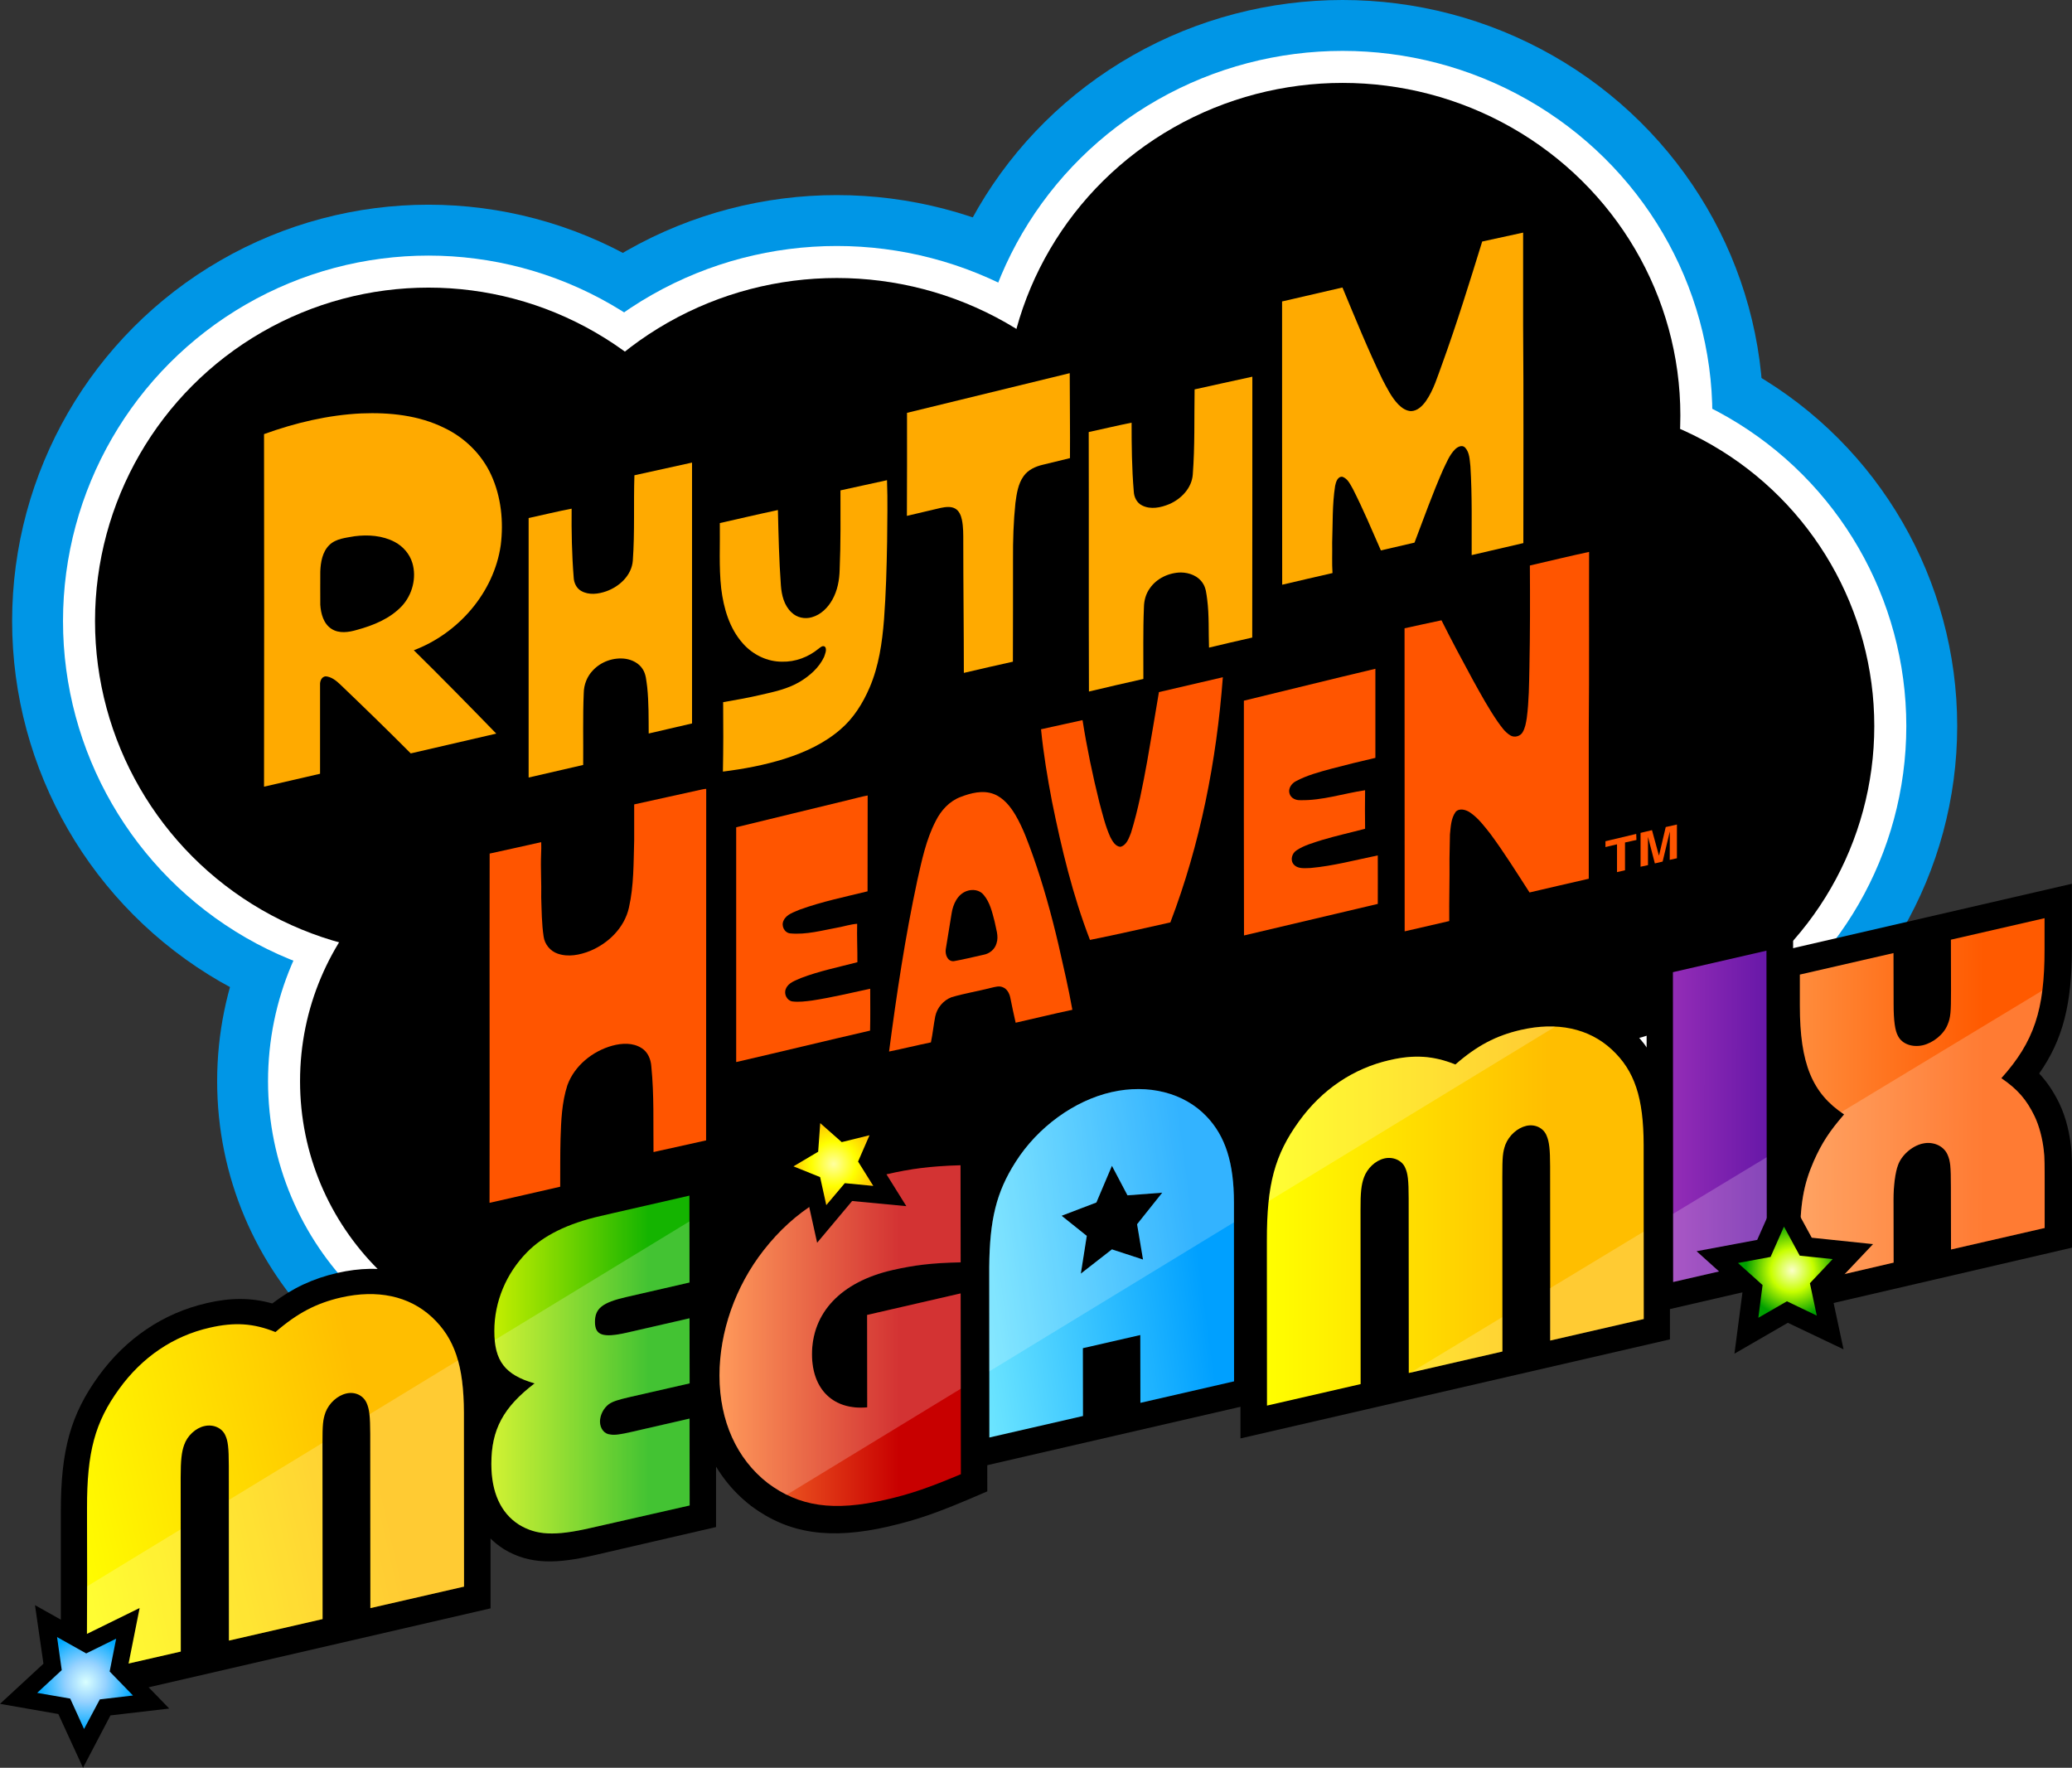 <?xml version="1.0" encoding="utf-8"?>
<!-- Generator: Adobe Illustrator 24.1.0, SVG Export Plug-In . SVG Version: 6.00 Build 0)  -->
<svg version="1.1" id="Layer_1" xmlns="http://www.w3.org/2000/svg" xmlns:xlink="http://www.w3.org/1999/xlink" x="0px" y="0px"
	 viewBox="0 0 1812 1545.8" style="enable-background:new 0 0 1812 1545.8;" xml:space="preserve">
<rect x="0" y="0" width="1812" height="1545.8" fill="#333333" stroke="none"/>
<style type="text/css">
	.st0{fill:#0096E6;stroke:#0096E6;stroke-width:145;stroke-miterlimit:10;}
	.st1{fill:#FFFFFF;stroke:#FFFFFF;stroke-width:56;stroke-miterlimit:10;}
	.st2{fill:#FFFFFF;}
	.st3{fill:#FF5500;}
	.st4{fill:#FFAA00;}
	.st5{fill:url(#SVGID_1_);}
	.st6{opacity:0.2;enable-background:new    ;}
	.st7{clip-path:url(#SVGID_3_);}
	.st8{fill:url(#SVGID_4_);}
	.st9{clip-path:url(#SVGID_6_);}
	.st10{fill:url(#SVGID_7_);}
	.st11{clip-path:url(#SVGID_9_);}
	.st12{fill:url(#SVGID_10_);}
	.st13{clip-path:url(#SVGID_12_);}
	.st14{fill:url(#SVGID_13_);}
	.st15{clip-path:url(#SVGID_15_);}
	.st16{fill:url(#SVGID_16_);}
	.st17{clip-path:url(#SVGID_18_);}
	.st18{fill:url(#SVGID_19_);}
	.st19{fill:url(#SVGID_20_);}
	.st20{fill:url(#SVGID_21_);}
	.st21{clip-path:url(#SVGID_23_);}
	.st22{fill:url(#SVGID_24_);}
</style>
<g id="Cloud">
	<g id="Light_Blue">
		<circle class="st0" cx="374.7" cy="543.1" r="291.6"/>
		<circle class="st0" cx="495.1" cy="945.4" r="232.7"/>
		<ellipse class="st0" cx="731.8" cy="533.9" rx="295.4" ry="290.8"/>
		<circle class="st0" cx="1355.4" cy="634.9" r="283.7"/>
		<ellipse class="st0" cx="988.8" cy="861.9" rx="295.4" ry="290.8"/>
		<ellipse class="st0" cx="1174.1" cy="363.3" rx="295.4" ry="290.8"/>
	</g>
	<g id="White">
		<circle class="st1" cx="374.7" cy="543.1" r="291.6"/>
		<circle class="st1" cx="495.1" cy="945.4" r="232.7"/>
		<ellipse class="st1" cx="731.8" cy="533.9" rx="295.4" ry="290.8"/>
		<circle class="st1" cx="1355.4" cy="634.9" r="283.7"/>
		<ellipse class="st1" cx="988.8" cy="861.9" rx="295.4" ry="290.8"/>
		<ellipse class="st1" cx="1174.1" cy="363.3" rx="295.4" ry="290.8"/>
	</g>
	<g id="Black">
		<circle cx="374.7" cy="543.1" r="291.6"/>
		<circle cx="495.1" cy="945.4" r="232.7"/>
		<ellipse cx="731.8" cy="533.9" rx="295.4" ry="290.8"/>
		<circle cx="1355.4" cy="634.9" r="283.7"/>
		<ellipse cx="988.8" cy="861.9" rx="295.4" ry="290.8"/>
		<ellipse cx="1174.1" cy="363.3" rx="295.4" ry="290.8"/>
		<g id="_x23_7f7f7fff">
			<path class="st2" d="M974.4,986.5c7.8-5.7,17.4-9.2,27.1-9.1c12.9-0.1,25.2,5.4,35.3,13.2c8.3,6.5,16,14.4,20,24.3
				c3.5,8.5,3.6,18,1.4,26.8c5.6,1.3,10.9,4.4,14.6,8.9c4.4,5.3,6.7,12.2,7.1,19.1v4.6c-0.7,11.5-6.1,22.8-14.7,30.4
				c-5.3,4.6-11.9,7.9-19,8.6c-5.8,0.6-11.6-0.9-16.5-4c-4.8,4.8-10.1,9.2-16,12.5c-12.4,6.9-27.5,8.1-41.1,4.6
				c-8.8-2.2-17.2-5.9-25.2-10.1c-10.1-5.5-19.6-12-28.2-19.7c-7.1-6.4-13.7-13.8-17.1-22.9c-1.3-3.4-2-7-2.2-10.7v-2.2
				c0.3-7.5,3.1-14.7,7.3-20.9c3.2-4.6,7.9-8.3,13.4-9.7c-2.4-8.4-0.4-17.5,3.5-25.1c3.2-6.2,7.6-11.8,12.9-16.3
				c5.7-4.8,12.9-8.3,20.5-8.3C963.6,980.5,969.6,982.8,974.4,986.5 M983.8,999.6c0.6,1.4,0.7,3,1.3,4.4c8.6,0.3,17.1,2.7,24.9,6.4
				c7.2,3.4,13.8,8,19.3,13.7c4.3,4.4,8.4,9,12.2,13.9c0.2,0.2,0.4,0.4,0.6,0.6c0.2-2.4,0.5-4.7,0.5-7.1c0-4.8-1.3-9.5-3.9-13.6
				c-3.6-5.7-8.8-10.2-14.1-14.4c-5.6-4.5-12.3-8-19.5-8.9C997.6,993.8,990.1,995.9,983.8,999.6 M974.4,1013.6
				c-3.8,1-7.3,3.1-10.5,5.4c-6.3,4.4-11.7,10-16.1,16.2c-1.8,2.3-3.2,5-5,7.2c-5.9-2.4-12.1-5.3-18.6-4.3c-5,0.7-9,4.5-11.4,8.8
				c-2.4,4.2-4.2,8.9-4.5,13.8c-0.3,5.7,1.6,11.3,4.6,16.1c3.6,5.7,8.4,10.5,13.5,15c9.8,8.4,20.7,15.4,32.4,20.8
				c8.7,3.9,17.9,7.1,27.5,7.3c7.1,0.1,14.3-1.2,20.8-4.3c6.2-2.9,11.5-7.2,16.3-12c-2.7-3.4-4.5-7.4-5.5-11.5
				c-1.8-8-0.8-16.4,2-24.1c3.2-8.8,8.8-17,16.8-22.1c-4.6-6.5-10-12.5-15.7-18c-7.4-6.7-16.5-11.6-26.1-14
				C988.2,1012.3,981.1,1011.7,974.4,1013.6z"/>
			<path class="st2" d="M969.2,1030.6c1.6-0.5,3.6-0.2,4.7,1.2c1.5,1.9,1.4,4.4,1,6.6c-1,4.9-3.8,9.5-7.6,12.7
				c-1.9,1.5-4.3,2.9-6.9,2.5c-1.9-0.4-3.1-2.3-3.3-4.1c-0.4-3.6,0.9-7.3,2.6-10.4C961.9,1035.4,965,1031.8,969.2,1030.6z"/>
			<path class="st2" d="M924.7,1043.4c3.2-1,6.8-0.2,9.6,1.5c3.1,1.8,5.9,4.6,7,8.1c0.9,2.8,0,6-2.1,8.1c-3.6,3.6-9.5,4.8-14.2,2.7
				c-3.3-1.4-6.1-4.3-6.6-7.9c-0.3-2.8,0-5.8,1.4-8.3C920.8,1045.6,922.6,1044.1,924.7,1043.4z"/>
			<path class="st2" d="M998.5,1051.1c1.6-0.6,3.5-0.7,4.8,0.5c1.6,1.4,1.9,3.7,1.7,5.6c-0.5,4.7-2.9,9.1-6.1,12.6
				c-1.9,1.9-4.2,3.7-6.9,4.2c-1.8,0.3-3.6-0.6-4.4-2.2c-1.1-2.3-0.7-4.9-0.1-7.3c1.2-4.1,3.5-7.8,6.6-10.7
				C995.5,1052.7,996.9,1051.7,998.5,1051.1z"/>
			<path class="st2" d="M986.9,1082.8c3.8-0.9,8-0.2,11.4,1.9c3.8,2.3,6.4,6.4,7,10.8c0.6,4.1-0.7,8.5-3.3,11.6
				c-2.7,3.4-7,5.4-11.4,5.5c-4.2,0.1-8.4-1.7-11.3-4.7c-3.1-3.2-4.6-7.9-4-12.4C976,1089.4,980.9,1084.1,986.9,1082.8z"/>
		</g>
	</g>
</g>
<g id="Rhythm_Heaven_x2122_">
	<polyline id="M_1_" class="st3" points="1466.5,721 1466.5,750.5 1460.2,751.9 1460.3,727.2 1460.2,727.4 1454,753.4 1447.2,755 
		1441.2,731.8 1441.2,731.8 1441.2,756.5 1434.7,757.9 1434.7,728.3 1444.7,725.9 1450.7,747.9 1450.9,747.9 1456.7,723.2 	"/>
	<polygon id="T_1_" class="st3" points="1421.1,761 1414.1,762.6 1414.1,738.3 1404,740.7 1404,735.6 1430.9,729.2 1431.1,734.5 
		1421.1,736.7 	"/>
	<path id="N" class="st3" d="M1337.9,494.5c17.3-4,34.5-8.2,51.8-11.9c-0.2,51.7,0.2,103.5-0.3,155.2c0,43.5,0,87,0,130.6
		c-17.3,4-34.5,7.9-51.8,12c-11.1-17.2-22-34.7-34.2-51.2c-5.3-6.7-10.5-13.7-17.6-18.6c-3.6-2.5-9.4-4.3-12.8-0.7
		c-4.1,5.7-4.3,13.1-5,19.8c-0.2,7-0.2,14.1-0.4,21.1c0.2,18.2-0.4,36.4-0.2,54.6c-13,3-26,6-39,9c-0.1-88.4,0-176.7-0.1-265
		c10.8-2.3,21.5-4.8,32.3-7c8.9,17.8,18.3,35.3,27.8,52.8c6.7,12.1,13.4,24.3,21.3,35.8c3.2,4.4,6.3,9.2,11.2,12.1
		c3.5,2.1,8.5,0.8,10.6-2.7c2.3-3.8,3-8.3,3.7-12.6c1.9-14.6,2-29.4,2.3-44.1C1338.1,553.9,1338.1,524.2,1337.9,494.5z"/>
	<path id="E_1_" class="st3" d="M1087.8,612.7c38.3-9.3,76.6-18.8,115-27.9c0,26,0,51.9,0,77.9c-12.9,3-25.7,6.1-38.5,9.5
		c-10.6,2.9-21.3,5.7-31,10.9c-3.9,2-7.1,6.6-5.5,11.1c1.3,3.9,5.5,5.7,9.4,5.5c19.2,0.4,37.8-5.9,56.6-8.7
		c-0.2,11.2-0.1,22.5,0,33.7c-12.5,3.3-25.2,6.1-37.6,9.8c-7.7,2.5-15.7,4.6-22.4,9.1c-3.9,2.5-5.7,8.4-2.5,12.2
		c3.6,4.3,9.9,3.3,14.9,3.2c19.9-1.8,39.2-7,58.7-11c0.1,14.1,0,28.3,0,42.4c-39,9.2-78,18.4-117,27.6
		C1087.8,749.6,1087.7,681.1,1087.8,612.7z"/>
	<path id="V" class="st3" d="M1013.5,605.2c18.6-4.4,37.3-8.6,55.9-13c-5.5,73.1-19.7,145.8-45.9,214.4
		c-23.4,5.2-46.8,10.6-70.3,15.3c-15.1-39.1-24.9-80-33.2-121c-4-20.9-7.5-42-9.6-63.2c12.1-2.6,24.2-5.3,36.3-8
		c3.8,24.2,8.8,48.1,14.7,71.9c2.8,10.2,5.2,20.7,9.6,30.4c1.9,3.6,4.3,8.1,8.8,8.5c5.5-1.4,7.4-7.6,9.3-12.3
		c6.3-20.4,10.3-41.4,14.1-62.3C1006.8,645.5,1010.1,625.4,1013.5,605.2z"/>
	<path id="A" class="st3" d="M840,696.9c9.1-3.5,19.5-6.2,29-2.6c8.6,3.3,14.6,10.9,19.1,18.5c6.6,11.3,11,23.7,15.4,36
		c8.9,25.2,16,51,22.1,77c4.3,19,8.8,38,12.2,57.2c-16.6,3.5-33,7.6-49.6,11.3c-1.7-7.3-3.2-14.7-4.7-22c-0.8-3.8-2.9-7.7-6.7-9.1
		c-3.1-1.3-6.5-0.2-9.7,0.5c-11.6,3-23.5,4.9-35,8.3c-7.1,2.7-12.6,9.2-14.2,16.7c-1.5,7.6-2.2,15.3-3.8,22.8
		c-12.2,2.5-24.4,5.5-36.6,8c6.6-50.2,14.1-100.3,24.7-149.7c4-17.7,7.7-35.7,16.1-51.9C822.9,708.7,830.2,700.6,840,696.9
		 M845.3,779.2c-8,2.9-11.9,11.6-13.1,19.5c-1.7,10.4-3.4,20.8-5.1,31.3c-0.7,4.5,1.4,10.8,6.9,10.5c8.7-1.5,17.3-3.7,26-5.6
		c5.3-0.9,10.1-4.8,11.5-10.1c2.1-6.3-0.6-12.8-1.7-19c-2.1-8-4-16.7-9.5-23.2C856.8,778.1,850.4,777.3,845.3,779.2z"/>
	<path id="E" class="st3" d="M743,699.3c5.3-1.2,10.5-2.8,15.8-3.7c-0.1,28,0,55.9-0.1,83.8c-19.9,4.9-40,9-59.3,16
		c-5.1,2.3-11.6,4-14.1,9.5c-2.4,4.5,0.6,10.8,5.8,11.3c14,1.3,27.8-2.6,41.4-5.1c5.7-1,11.3-2.9,17.1-3.3
		c-0.3,11.2,0.3,22.4,0.2,33.6c-16.5,4.3-33.3,7.7-49.3,13.8c-4.9,2.3-11.2,4-13.3,9.6c-1.9,4.4,1,10.2,5.8,10.9
		c5.7,0.7,11.5-0.1,17.1-0.8c17.1-2.6,34-6.7,50.9-10.3c0,12.2,0.2,24.4-0.1,36.6c-39.1,9-78,18.5-117.1,27.5
		c0-68.4,0-136.8,0-205.3C676.8,715.3,709.9,707.4,743,699.3z"/>
	<path id="H_2_" class="st3" d="M614,690.3c1.2-0.3,2.4-0.4,3.6-0.5c-0.1,102.5,0,204.9-0.1,307.4c-15.3,3.4-30.6,6.8-46,10.2
		c-0.3-24.9,0.6-49.9-1.9-74.8c-0.4-6.2-3-12.7-8.5-16.1c-7.6-4.9-17.3-4.4-25.7-2.1c-17.3,4.8-33,17.5-39.2,34.5
		c-4.9,15.1-5.5,31.1-6,46.8c-0.4,14-0.2,28-0.3,42c-20.6,4.7-41.2,9.5-61.8,14.1c0.2-101.8-0.1-203.6,0.1-305.4
		c15.1-3.2,30-6.7,45.1-10c0.1,3.5,0.1,7.1-0.1,10.6c-0.5,12.6,0.4,25.2,0.1,37.8c0.4,11.4,0.4,22.8,2.1,34.1
		c0.9,6.8,5.8,12.8,12.3,15c9.2,3.2,19.3,1.2,28.1-2.3c16.2-6.6,30.3-20.4,34.2-37.9c4.4-19.3,4-39.3,4.6-59c0-10.4,0-20.8,0-31.3
		C574.4,698.9,594.2,694.8,614,690.3z"/>
	<path id="M" class="st4" d="M1296.2,211.2c12-2.5,23.8-5.3,35.8-7.8c0,27.1,0,54.3,0,81.4c0.5,63.4,0.2,126.7,0.2,190.1
		c-15.1,3.5-30.2,7-45.2,10.5c-0.1-25.9,0.5-51.8-1.1-77.7c-0.7-5.5-0.6-11.9-4.6-16.3c-2.7-2.8-6.8-0.6-9,1.7
		c-4.8,4.9-7.3,11.5-10.3,17.6c-9.2,20.9-16.9,42.5-25,63.8c-9.8,2.3-19.6,4.5-29.4,6.8c-7.9-18-15.5-36.1-24.4-53.6
		c-2.4-4.1-4.5-9.2-9.3-10.8c-4.2-0.3-5.6,4.6-6.3,7.9c-2.6,16.5-2,33.3-2.6,49.9c0.2,8.8-0.3,17.6,0.3,26.4
		c-14.7,3.4-29.3,6.7-44,10.2c-0.2-82.6,0-165.2-0.1-247.7c17.6-4,35.2-8.1,52.8-12.2c11.2,26.9,22.2,54,34.9,80.3
		c4.1,7.7,7.9,15.7,14,22c3,3,6.7,5.6,11,5.8c5.7-0.1,10-4.5,13.1-8.8c6.8-9.8,10.1-21.4,14.2-32.4
		C1274,283,1285.1,247.1,1296.2,211.2z"/>
	<path id="H_1_" class="st4" d="M1044.7,340.5c16.8-3.7,33.7-7.5,50.5-11.1c-0.1,76,0.1,152.1-0.1,228.1
		c-12.6,2.9-25.2,5.7-37.8,8.8c-0.5-14.1,0.2-28.2-1.6-42.2c-0.7-4.8-1-10-3.9-14.2c-4-6.3-11.7-9.2-19-9.3
		c-10.5,0.1-21.3,5.1-27.3,13.9c-3.4,4.7-5,10.5-5.1,16.3c-0.9,21-0.4,41.9-0.5,62.9c-15.9,3.6-31.8,7.2-47.6,11
		c-0.3-75.6,0-151.3-0.2-226.9c12.5-2.7,25-5.7,37.5-8.2c0,20.1,0.2,40.1,1.9,60.1c0.2,5,2.7,10.1,7.3,12.3
		c7.5,3.8,16.4,1.9,23.8-1.2c10.4-4.5,19.6-14,20.5-25.8C1045,390.2,1044.3,365.3,1044.7,340.5z"/>
	<path id="T" class="st4" d="M793.2,361c47.4-11.6,94.9-23.1,142.3-34.7c0,24.8,0.4,49.5,0.2,74.3c-7.9,1.9-15.8,3.9-23.8,5.8
		c-6.4,1.5-12.8,4.4-16.7,9.9c-4.9,6.8-6.1,15.4-7.2,23.5c-1.7,16.3-2.2,32.7-2.1,49.1c-0.1,29.9,0.1,59.8-0.1,89.7
		c-14.3,3.1-28.6,6.5-42.9,9.8c0-38.2-0.5-76.4-0.5-114.5c0-6.5,0.1-13.1-1.2-19.4c-0.8-3.8-2.4-7.8-5.9-9.8
		c-3.8-2.1-8.4-1.4-12.5-0.6c-9.9,2.2-19.8,4.8-29.7,7C793.2,420.9,793.3,391,793.2,361z"/>
	<path id="Y" class="st4" d="M735,428.8c13.6-2.9,27.1-6,40.7-8.9c0.7,17.9,0.2,35.9,0.1,53.8c-0.4,22.6-1,45.3-2.7,67.9
		c-1.6,20.3-4.5,40.7-12.6,59.6c-5.9,13.7-14,26.8-25.5,36.6c-13.9,12.1-31,20-48.5,25.6c-17.7,5.6-35.9,9-54.3,11.3
		c0.4-20.2,0.4-40.4,0.2-60.7c10.9-1.9,21.8-3.8,32.5-6.3c11.8-2.7,23.9-5.2,34.5-11.5c8.8-5.3,16.9-12.4,21.3-21.8
		c0.8-2.5,2.2-5.4,1.3-8c-0.2-0.4-0.4-0.8-0.9-1.1c-1.9-1-3.8,0.9-5.3,2c-8.9,7.3-20.3,11.6-31.8,11.3c-13,0.1-25.6-6.1-34.2-15.8
		c-11.9-13.2-17-31-19.1-48.3c-2.1-19-0.9-38.1-1.2-57.1c16.9-3.8,33.8-7.8,50.8-11.4c0.5,21.9,1,43.9,2.6,65.8
		c0.6,8.5,2.8,17.7,9.3,23.7c4.6,4.6,11.7,6.1,17.9,4.2c7.8-2.2,13.9-8.3,17.8-15.3c4.5-8,6.2-17.2,6.4-26.3
		C735.3,475.1,735,451.9,735,428.8z"/>
	<path id="H" class="st4" d="M554.8,415.6c16.8-3.7,33.6-7.4,50.4-11.1c0,76,0,152.1,0,228.1c-12.6,2.9-25.3,5.8-37.9,8.8
		c-0.1-13.5,0.1-27.1-1.3-40.5c-0.8-5.4-0.9-11.3-4.1-16c-3.2-5-9-7.9-14.7-8.8c-10.5-1.5-21.6,2.4-28.8,10.2
		c-5,5.2-7.8,12.4-7.9,19.6c-0.9,21-0.3,42-0.5,63c-15.9,3.7-31.8,7.3-47.7,11c0-75.6,0-151.3,0-226.9c12.5-2.7,25-5.8,37.6-8.2
		c-0.2,20.1,0.2,40.1,1.8,60.1c0.2,4.6,2.3,9.4,6.5,11.8c6.7,3.9,15.1,2.8,22.1,0.3c11.5-4.1,22.1-14,23.1-26.7
		C555.2,465.4,554,440.5,554.8,415.6z"/>
	<path id="R" class="st4" d="M230.9,379.6c27.4-9.9,56-16.7,85.1-18.1c24.7-1,50.2,1.6,72.6,12.7c17.8,8.5,32.7,23.1,40.9,41
		c8.8,19.1,11,40.9,8.4,61.6c-6,41.5-37.1,77.1-76,91.8c24.4,24,48.3,48.4,72.1,72.9c-25,5.7-49.8,11.6-74.8,17.3
		c-20.3-20.4-41-40.5-61.8-60.4c-3.5-3.3-7.6-6.6-12.6-7c-3.6,0.3-5.1,4.3-4.9,7.4c0,25.9,0,51.9,0,77.8c-16.3,3.8-32.7,7.5-49,11.3
		C231,585.2,231.1,482.4,230.9,379.6 M310.1,468.9c-7.6,1.4-16.3,2-22.1,7.7c-6.1,6-7.6,15-7.9,23.2c0,9.7-0.1,19.4,0,29
		c0.5,7.8,2.8,16.6,9.8,21.1c6.6,4.3,15.1,3,22.2,0.9c14.4-3.9,28.9-9.8,39.3-20.8c9.2-9.9,13.1-24.8,9.2-37.8
		c-2.4-7.9-8.2-14.5-15.4-18.3C334.4,468.2,321.8,467.4,310.1,468.9z"/>
</g>
<g id="Megamix">
	<g>
		<g>
			<g>
				<path d="M519.4,1360c-31.3,7.2-55.5,8.7-78.8-5.4l-0.4-0.3c-15.4-9.8-33.7-30.2-33.7-71.3c0-25.8,6.6-46.6,21.5-65.4
					c-12.9-11.6-18.8-28.1-18.8-50.5c0-31.9,13.2-63.5,36.2-86.8c17.9-18.3,43-31,76.7-38.8l104-24l0.1,106.8l0,0v211L519.4,1360z"
					/>
			</g>
			
				<linearGradient id="SVGID_1_" gradientUnits="userSpaceOnUse" x1="2081.097" y1="7116.968" x2="2254.854" y2="7078.848" gradientTransform="matrix(0.952 3.400000e-03 -0.21 1.049 -58.221 -6255.261)">
				<stop  offset="0" style="stop-color:#C8F000"/>
				<stop  offset="0.8" style="stop-color:#14B400"/>
			</linearGradient>
			<path class="st5" d="M528.9,1333.3L517,1336c-32.1,7.4-47.9,6.5-63.3-2.9c-15.8-10.2-24-28.2-24-53c0-30,10.4-49.5,37.8-70.4
				c-25.9-7.5-35.2-19.6-35.2-45.9c0-25.6,10.4-50.3,28.5-68.7c14.2-14.6,35.5-25.2,64.5-31.8l10.8-2.5l66.8-15.3l0.1,76l-55.3,12.7
				c-20.9,4.8-27.4,9.9-27.4,21.7c0,11.7,6.6,14.3,28.2,9.4l54.5-12.5l0.1,56.9l-52.1,11.9c-10.4,2.4-15,3.8-18.6,6.3
				c-4.6,3.5-7.7,9.5-7.7,15.2c0,6.1,3.8,10.9,8.9,11.3c4.2,0.7,8.9,0,18.9-2.3l50.5-11.6l0.1,76L528.9,1333.3z"/>
			<g class="st6">
				<g>
					<g>
						<g>
							<g>
								<g>
									<g>
										<g>
											<g>
												<defs>
													<path id="SVGID_2_" d="M528.9,1333.3L517,1336c-32.1,7.4-47.9,6.5-63.3-2.9c-15.8-10.1-24-28.2-24-53
														c0-30,10.4-49.5,37.8-70.4c-25.9-7.5-35.2-19.6-35.2-46c0-25.6,10.4-50.4,28.5-68.7c14.2-14.6,35.5-25.2,64.5-31.8
														l10.8-2.5l66.8-15.3l0.1,76l-55.3,12.7c-20.9,4.8-27.4,9.9-27.4,21.7c0,11.7,6.6,14.4,28.2,9.4l54.5-12.5l0.1,56.9
														l-52.1,11.9c-10.4,2.4-15,3.8-18.6,6.3c-4.6,3.5-7.7,9.5-7.7,15.2c0,6.1,3.8,10.9,8.9,11.3c4.2,0.7,8.9,0,18.9-2.3
														l50.6-11.6l0.1,75.9L528.9,1333.3z"/>
												</defs>
												<clipPath id="SVGID_3_">
													<use xlink:href="#SVGID_2_"  style="overflow:visible;"/>
												</clipPath>
												<g class="st7">
													<polygon class="st2" points="-13.9,1734.6 -122.8,1510.1 1682.9,410.2 1791.9,634.7 													"/>
												</g>
											</g>
										</g>
									</g>
								</g>
							</g>
						</g>
					</g>
				</g>
			</g>
		</g>
		<g>
			<g>
				<path d="M777.2,1334.8c-51.5,11.8-87.5,6.4-120.3-17.9l-0.3-0.3c-32.5-25.1-50.4-64.5-50.4-110.9c0-43.7,16.1-89.3,44.3-125.3
					c30.6-39.1,70.6-63.9,122.4-75.9l0.5-0.1c22.7-5.2,41.1-7.5,68-8.4l21.9-0.7l0.1,308.8l-15.9,6.8
					c-26.5,11.2-44.5,17.9-69.6,23.7L777.2,1334.8z"/>
			</g>
			
				<linearGradient id="SVGID_4_" gradientUnits="userSpaceOnUse" x1="2286.577" y1="7099.027" x2="2498.151" y2="7052.61" gradientTransform="matrix(0.952 3.400000e-03 -0.21 1.049 -58.221 -6255.261)">
				<stop  offset="0" style="stop-color:#FF8232"/>
				<stop  offset="0.75" style="stop-color:#C80000"/>
			</linearGradient>
			<path class="st8" d="M840.3,1289.1c-27.4,11.5-43.7,17.3-65.7,22.3c-46,10.5-75.7,6-103.2-14.6c-27-21-42.1-54.1-42.2-93.9
				c0-38.2,13.8-77.9,38.6-109.6c27-34.6,61.4-55.9,108.1-66.6c20.5-4.7,37.4-7,64.1-7.8l0.1,84.9c-25.1,0.5-40.5,2.4-59.8,6.8
				c-44.8,10.3-70.3,37.2-70.2,73.8c0.1,30.9,19,48.9,48.3,46.2l-0.1-80.8l81.8-18.8L840.3,1289.1z"/>
			<g class="st6">
				<g>
					<g>
						<g>
							<g>
								<g>
									<g>
										<g>
											<g>
												<defs>
													<path id="SVGID_5_" d="M840.3,1289.1c-27.4,11.5-43.7,17.3-65.7,22.3c-46,10.5-75.7,6-103.2-14.5
														c-27-21-42.1-54.1-42.2-93.9c0-38.2,13.8-77.9,38.6-109.6c27-34.6,61.4-55.9,108.1-66.6c20.5-4.7,37.4-7,64.1-7.8
														l0.1,84.9c-25.1,0.5-40.5,2.4-59.8,6.8c-44.8,10.3-70.3,37.2-70.2,73.8c0.1,30.9,19,48.8,48.3,46.2l-0.1-80.8
														l81.8-18.9L840.3,1289.1z"/>
												</defs>
												<clipPath id="SVGID_6_">
													<use xlink:href="#SVGID_5_"  style="overflow:visible;"/>
												</clipPath>
												<g class="st9">
													<polygon class="st2" points="-13.9,1734.6 -122.8,1510.1 1682.9,410.2 1791.9,634.7 													"/>
												</g>
											</g>
										</g>
									</g>
								</g>
							</g>
						</g>
					</g>
				</g>
			</g>
		</g>
		<g>
			<g>
				<path d="M842.1,1286.1v-175.8c0.5-46.5,7.8-75,27.3-105.4c22.7-35.7,60.8-63.4,99.6-72.3c40-9.1,78.6,0.9,103.4,26.6
					c20.4,21.1,29.9,49.9,29.9,90.5v176.4L842.1,1286.1z"/>
			</g>
			
				<linearGradient id="SVGID_7_" gradientUnits="userSpaceOnUse" x1="23.852" y1="9855.912" x2="266.407" y2="9855.912" gradientTransform="matrix(0.975 -0.222 0.136 0.995 -518.878 -8675.079)">
				<stop  offset="0" style="stop-color:#6EE6FF"/>
				<stop  offset="0.85" style="stop-color:#00A0FF"/>
			</linearGradient>
			<path class="st10" d="M1055.1,976.2c-19.7-20.7-51-28.5-83.1-21.2c-32.5,7.4-64.5,30.6-83.8,61c-17,26.6-22.7,50.7-23.1,91.9v8.2
				l0.1,140.9l81.9-18.8l-0.1-59.3l50.2-11.5l0.1,59.3l81.9-18.8l-0.1-143.4v-13C1079.1,1017,1071.7,993.5,1055.1,976.2z
				 M999.6,1101.4l-27.2-8.9l-27.2,21.2l5.2-33l-22-17.6l30.4-11.6l13.6-32.1l13.6,25.8l30.4-2.3l-22,27.6L999.6,1101.4z"/>
			<g class="st6">
				<g>
					<g>
						<g>
							<g>
								<g>
									<g>
										<g>
											<g>
												<defs>
													<path id="SVGID_8_" d="M1055.1,976.2c-19.7-20.7-51-28.6-83.1-21.2c-32.5,7.4-64.5,30.6-83.8,61
														c-17,26.6-22.7,50.7-23.1,91.8v8.2l0.1,140.9l81.9-18.8l-0.1-59.2l50.2-11.5l0.1,59.3l81.9-18.8l-0.1-143.4v-13
														C1079.1,1017,1071.7,993.5,1055.1,976.2z M999.6,1101.4l-27.2-8.9l-27.2,21.2l5.2-33l-22-17.6l30.4-11.6l13.6-32
														l13.6,25.8l30.4-2.3l-22,27.6L999.6,1101.4z"/>
												</defs>
												<clipPath id="SVGID_9_">
													<use xlink:href="#SVGID_8_"  style="overflow:visible;"/>
												</clipPath>
												<g class="st11">
													<polygon class="st2" points="-13.9,1734.6 -122.8,1510.1 1682.9,410.2 1791.9,634.7 													"/>
												</g>
											</g>
										</g>
									</g>
								</g>
							</g>
						</g>
					</g>
				</g>
			</g>
		</g>
		<g>
			<g>
				<path d="M1084.8,1257.8v-170.9c0-54.3,8.7-85.6,33.2-119.3c23.8-32.8,56.3-54.7,94-63.4c21.5-4.9,39.4-4.9,57.8,0.3
					c18-13.6,35.6-21.8,56.9-26.7c39-8.9,74-1.2,98.9,21.7c24.7,22.7,34.8,51.5,34.8,99.4v172.3L1084.8,1257.8z"/>
			</g>
			
				<linearGradient id="SVGID_10_" gradientUnits="userSpaceOnUse" x1="2765.349" y1="6990.605" x2="3095.63" y2="6918.145" gradientTransform="matrix(0.952 3.400000e-03 -0.21 1.049 -58.221 -6255.261)">
				<stop  offset="0" style="stop-color:#FFFF00"/>
				<stop  offset="0.75" style="stop-color:#FFBE00"/>
			</linearGradient>
			<path class="st12" d="M1108,1229.1l-0.1-132.8v-11.4c-0.1-49.2,6.9-75.1,28.1-104.4c20.1-27.8,47.4-46.2,79.2-53.5
				c21.6-5,38.2-3.9,57.6,3.8c18.9-16.5,35.5-25.2,57.1-30.2c31.7-7.3,59.5-1.5,79.6,17.1s27.8,42.3,27.9,83.4v14.2l0.1,138.1
				l-81.8,18.8l-0.1-152.3c0-15-0.8-21.7-3.1-26.9c-2.7-6.7-10.1-10.3-17.8-8.5c-7.7,1.8-15,8.3-18.2,16.4
				c-2.3,6.6-2.7,10.3-2.7,28.2l0.1,152.7l-81.9,18.8l-0.1-152.7c0-16.2-0.8-22.1-3.1-26.9c-2.7-6.3-10.5-9.8-18.2-8
				c-7.8,1.8-15,8.7-17.8,16.6c-2.3,6.2-3.1,13.3-3,28.4l0.1,152.3L1108,1229.1z"/>
			<g class="st6">
				<g>
					<g>
						<g>
							<g>
								<g>
									<g>
										<g>
											<g>
												<defs>
													<path id="SVGID_11_" d="M1108,1229.1l-0.1-132.8v-11.4c-0.1-49.2,6.9-75.1,28.1-104.3c20.1-27.8,47.4-46.2,79.1-53.5
														c21.6-5,38.2-3.9,57.6,3.8c18.9-16.5,35.5-25.2,57.1-30.2c31.7-7.3,59.5-1.5,79.6,17.1s27.8,42.3,27.9,83.4v14.2
														l0.1,138.1l-81.9,18.8l-0.1-152.3c0-15-0.8-21.7-3.1-26.9c-2.7-6.7-10.1-10.3-17.8-8.5c-7.7,1.8-15,8.4-18.2,16.4
														c-2.3,6.6-2.7,10.3-2.7,28.2l0.1,152.7l-81.9,18.8l-0.1-152.7c0-16.2-0.8-22.1-3.1-26.9c-2.7-6.3-10.5-9.8-18.2-8
														s-15,8.7-17.8,16.6c-2.3,6.2-3.1,13.3-3,28.4l0.1,152.3L1108,1229.1z"/>
												</defs>
												<clipPath id="SVGID_12_">
													<use xlink:href="#SVGID_11_"  style="overflow:visible;"/>
												</clipPath>
												<g class="st13">
													<polygon class="st2" points="-13.9,1734.6 -122.8,1510.1 1682.9,410.2 1791.9,634.7 													"/>
													<polygon class="st2" points="286,2035.3 181.5,1836.4 1990.9,742.3 2095.3,941.3 													"/>
												</g>
											</g>
										</g>
									</g>
								</g>
							</g>
						</g>
					</g>
				</g>
			</g>
		</g>
		<g>
			<g>
				<path d="M1440,1149.4V831.6l128.1-29.6l0.1,317.8L1440,1149.4z"/>
			</g>
			
				<linearGradient id="SVGID_13_" gradientUnits="userSpaceOnUse" x1="3074.447" y1="6898.898" x2="3215.923" y2="6867.859" gradientTransform="matrix(0.952 3.400000e-03 -0.21 1.049 -58.221 -6255.261)">
				<stop  offset="0" style="stop-color:#AA37BE"/>
				<stop  offset="1" style="stop-color:#5F14A5"/>
			</linearGradient>
			<path class="st14" d="M1463,850.1l81.8-18.8l0.3,270.9l-81.9,18.8L1463,850.1z"/>
			<g class="st6">
				<g>
					<g>
						<g>
							<g>
								<g>
									<g>
										<g>
											<g>
												<defs>
													<polygon id="SVGID_14_" points="1463,850.1 1544.8,831.4 1545,1102.2 1463.2,1121.1 													"/>
												</defs>
												<clipPath id="SVGID_15_">
													<use xlink:href="#SVGID_14_"  style="overflow:visible;"/>
												</clipPath>
												<g class="st15">
													<polygon class="st2" points="286,2035.3 181.5,1836.4 1990.9,742.3 2095.3,941.3 													"/>
												</g>
											</g>
										</g>
									</g>
								</g>
							</g>
						</g>
					</g>
				</g>
			</g>
		</g>
		<g>
			<g>
				<path d="M1550.4,1151.7v-67c0-35.1,0-159.7-0.1-205.4v-46.1l261.6-60.4v56.8c0,48.2-7.8,79.5-28.6,109.1
					c6.9,7.4,12.4,15.6,17.4,25.7c6.8,13.9,9.4,29.1,10.3,37c1,7.1,1,16.6,1,33.5v56.1L1550.4,1151.7z"/>
			</g>
			
				<linearGradient id="SVGID_16_" gradientUnits="userSpaceOnUse" x1="1592.895" y1="7396.334" x2="1807.768" y2="7396.334" gradientTransform="matrix(1 3.500000e-03 -3.500000e-03 1 6.606 -6439.286)">
				<stop  offset="0" style="stop-color:#FF8C3C"/>
				<stop  offset="0.75" style="stop-color:#FF5A00"/>
			</linearGradient>
			<path class="st16" d="M1574.3,1123.1l-0.1-37.4c-0.1-32.5,3-49.8,11.9-70.2c7-15.8,13.8-26.3,26.6-41
				c-27.8-18.4-38.7-44.3-38.7-95.1v-27.2l81.9-18.8l0.1,44.7c0,14.2,1.2,23.3,3.9,27.9c3.5,6.9,12.4,10.1,21.7,8
				c8.9-2.1,18.2-9.4,21.6-18c2.7-6.3,3-11.3,3-29.6l-0.1-44.7l81.9-18.8v27.2c0.1,52.8-9.2,80.9-37.8,112.7
				c14.3,9.7,22.1,18.9,29,33.1c4.2,8.7,7,19.9,8.1,29.8c0.8,5.5,0.8,14.8,0.8,30.7v37.4l-81.9,18.8l-0.1-55.2
				c0-17.1-0.4-22.3-3.1-28.1c-3.5-7.4-12.4-11.4-21.7-9.3s-18.6,10.3-21.6,19.2c-2.3,6.2-3.8,18-3.8,29.7l0.1,55.2L1574.3,1123.1z"
				/>
			<g class="st6">
				<g>
					<g>
						<g>
							<g>
								<g>
									<g>
										<g>
											<g>
												<defs>
													<path id="SVGID_17_" d="M1574.3,1123.1l-0.1-37.4c-0.1-32.5,3-49.8,11.9-70.2c7-15.8,13.8-26.3,26.6-41
														c-27.8-18.4-38.7-44.3-38.7-95.1v-27.2l81.9-18.8l0.1,44.7c0,14.2,1.2,23.3,3.9,27.9c3.5,6.9,12.4,10.1,21.7,8
														c8.9-2.1,18.2-9.4,21.6-18c2.7-6.3,3-11.3,3-29.6l-0.1-44.7l81.9-18.8v27.2c0.1,52.8-9.2,80.9-37.8,112.7
														c14.3,9.7,22.1,18.9,29,33.1c4.2,8.7,7,19.9,8.1,29.8c0.8,5.5,0.8,14.8,0.8,30.7v37.4l-81.9,18.8l-0.1-55.2
														c0-17.1-0.4-22.3-3.1-28.2c-3.5-7.4-12.4-11.4-21.7-9.3s-18.6,10.3-21.6,19.2c-2.3,6.2-3.8,18-3.8,29.7l0.1,55.2
														L1574.3,1123.1z"/>
												</defs>
												<clipPath id="SVGID_18_">
													<use xlink:href="#SVGID_17_"  style="overflow:visible;"/>
												</clipPath>
												<g class="st17">
													<polygon class="st2" points="286,2035.3 181.5,1836.4 1990.9,742.3 2095.3,941.3 													"/>
												</g>
											</g>
										</g>
									</g>
								</g>
							</g>
						</g>
					</g>
				</g>
			</g>
		</g>
		<g>
			<g>
				<path d="M1516.8,1183.7l7-53.5l-40.1-36.1l53-9.9l21.9-49.3l25.8,47.4l53.6,5.6l-37.1,39.2l11.3,52.8l-48.7-23.2L1516.8,1183.7z
					"/>
			</g>
			
				<radialGradient id="SVGID_19_" cx="7548.952" cy="15745.446" r="61.743" gradientTransform="matrix(0.644 -0.156 0.156 0.644 -5750.627 -7851.496)" gradientUnits="userSpaceOnUse">
				<stop  offset="0" style="stop-color:#FAFFC8"/>
				<stop  offset="0.454" style="stop-color:#C8FF00"/>
				<stop  offset="1" style="stop-color:#00A000"/>
			</radialGradient>
			<polyline class="st18" points="1562.7,1137.9 1537.7,1152.3 1541.4,1123.7 1519.9,1104.4 1548.4,1099.1 1560.1,1072.6 
				1573.9,1098 1602.7,1101 1582.8,1122.1 1588.8,1150.4 1562.7,1137.9 			"/>
		</g>
		<g>
			<g>
				<path d="M714.6,1086.7l-10.3-46.5l-44.1-17.8l40.9-24.2l3.4-47.5l35.6,31.5l46.2-11.5l-18.9,43.6l25.2,40.4l-47.4-4.5
					L714.6,1086.7z"/>
			</g>
			
				<radialGradient id="SVGID_20_" cx="10035.352" cy="8001.066" r="53.493" gradientTransform="matrix(0.656 9.258479e-02 -9.256121e-02 0.656 -5113.538 -5159.959)" gradientUnits="userSpaceOnUse">
				<stop  offset="0" style="stop-color:#FFFFA0"/>
				<stop  offset="0.55" style="stop-color:#FFFF00"/>
				<stop  offset="1" style="stop-color:#FFC800"/>
			</radialGradient>
			<polyline class="st19" points="717.2,1029.3 693.9,1019.9 715.5,1007.1 717.3,982.1 736.1,998.7 760.4,992.7 750.4,1015.7 
				763.7,1037 738.8,1034.6 722.6,1053.8 717.2,1029.3 			"/>
		</g>
		<g>
			<g>
				<path d="M393.9,1134.8c-25-22.9-60-30.6-98.9-21.7c-21.3,4.9-39,13.1-56.9,26.7c-18.4-5.2-36.3-5.2-57.4-0.3l-0.3,0.1
					c-37.7,8.7-70.2,30.7-94,63.4c-24.5,33.7-33.3,64.9-33.2,119.2v41.7v129.2v0.1l26.5-6.1l44.8-10.3v-0.1l304.5-70.3v-172.3
					C428.7,1186.3,418.6,1157.5,393.9,1134.8z"/>
			</g>
			
				<linearGradient id="SVGID_21_" gradientUnits="userSpaceOnUse" x1="-1464.39" y1="9881.739" x2="-1087.138" y2="9881.739" gradientTransform="matrix(0.975 -0.222 0.222 0.975 -715.846 -8630.312)">
				<stop  offset="0" style="stop-color:#FFFF00"/>
				<stop  offset="0.75" style="stop-color:#FFBE00"/>
			</linearGradient>
			<path class="st20" d="M377.7,1151.7c-20.1-18.6-47.9-24.3-79.6-17.1c-21.6,5-38.2,13.7-57.2,30.2c-19.3-7.8-35.9-8.8-57.6-3.8
				c-31.7,7.2-59,25.7-79.1,53.5c-21.2,29.2-28.2,55.2-28.1,104.3v11.4l0.1,51.3l-0.3,81.5l82.2-18.8l-0.1-152.3
				c0-15,0.8-22.1,3-28.3c2.7-8,10-14.9,17.8-16.6c7.8-1.8,15.4,1.7,18.2,8c2.3,4.8,3.1,10.7,3.1,26.9l0.1,152.7l81.9-18.8
				l-0.1-152.7c0-17.9,0.4-21.6,2.7-28.2c3.1-8,10.4-14.6,18.2-16.4c7.8-1.8,15,1.9,17.8,8.5c2.3,5.2,3.1,11.9,3.1,26.9l0.1,152.3
				l81.9-18.8l-0.1-138.1v-14.2C405.5,1194.1,397.7,1170.3,377.7,1151.7z"/>
			<g class="st6">
				<g>
					<g>
						<g>
							<g>
								<g>
									<g>
										<g>
											<g>
												<defs>
													<path id="SVGID_22_" d="M76.3,1462.9l-0.1-132.8v-11.3c-0.1-49.1,6.9-75.1,28.1-104.3c20.1-27.8,47.4-46.3,79.1-53.5
														c21.6-5,38.2-3.9,57.6,3.8c18.9-16.5,35.5-25.2,57.2-30.2c31.7-7.2,59.5-1.4,79.6,17.1c20.1,18.6,27.8,42.3,27.9,83.4
														v14.2l0.1,138.1l-81.9,18.7l-0.1-152.3c0-15-0.8-21.7-3.1-26.9c-2.7-6.7-10.1-10.3-17.8-8.5c-7.7,1.8-15,8.4-18.2,16.4
														c-2.3,6.6-2.7,10.4-2.7,28.2l0.1,152.7l-81.9,18.8l-0.1-152.7c0-16.2-0.8-22.1-3.1-26.9c-2.7-6.2-10.5-9.8-18.2-8
														c-7.8,1.8-15,8.7-17.8,16.6c-2.3,6.2-3.1,13.3-3,28.3l0.1,152.3L76.3,1462.9z"/>
												</defs>
												<clipPath id="SVGID_23_">
													<use xlink:href="#SVGID_22_"  style="overflow:visible;"/>
												</clipPath>
												<g class="st21">
													<polygon class="st2" points="-16.8,1734.6 -125.7,1510.1 1680,410.2 1788.9,634.7 													"/>
												</g>
											</g>
										</g>
									</g>
								</g>
							</g>
						</g>
					</g>
				</g>
			</g>
		</g>
		<g>
			<g>
				<path d="M72.6,1545.8l-21.6-47l-51-8.9l38-35.1l-7.4-51.2l45.1,25.3l46.4-22.8l-10.1,50.8l36,37.1l-51.4,6L72.6,1545.8z"/>
			</g>
			
				<radialGradient id="SVGID_24_" cx="7258.732" cy="12902.522" r="62.372" gradientTransform="matrix(0.661 -4.771729e-02 4.770513e-02 0.661 -5338.453 -6711.362)" gradientUnits="userSpaceOnUse">
				<stop  offset="0" style="stop-color:#D9FFFF"/>
				<stop  offset="0.42" style="stop-color:#96D2FF"/>
				<stop  offset="1" style="stop-color:#00AAFF"/>
			</radialGradient>
			<polyline class="st22" points="61.4,1485.3 32.5,1480.3 54,1460.4 49.9,1431.5 75.4,1445.8 101.6,1432.9 95.9,1461.6 
				116.3,1482.6 87.3,1486 73.5,1511.9 61.4,1485.3 			"/>
		</g>
	</g>
</g>
</svg>
